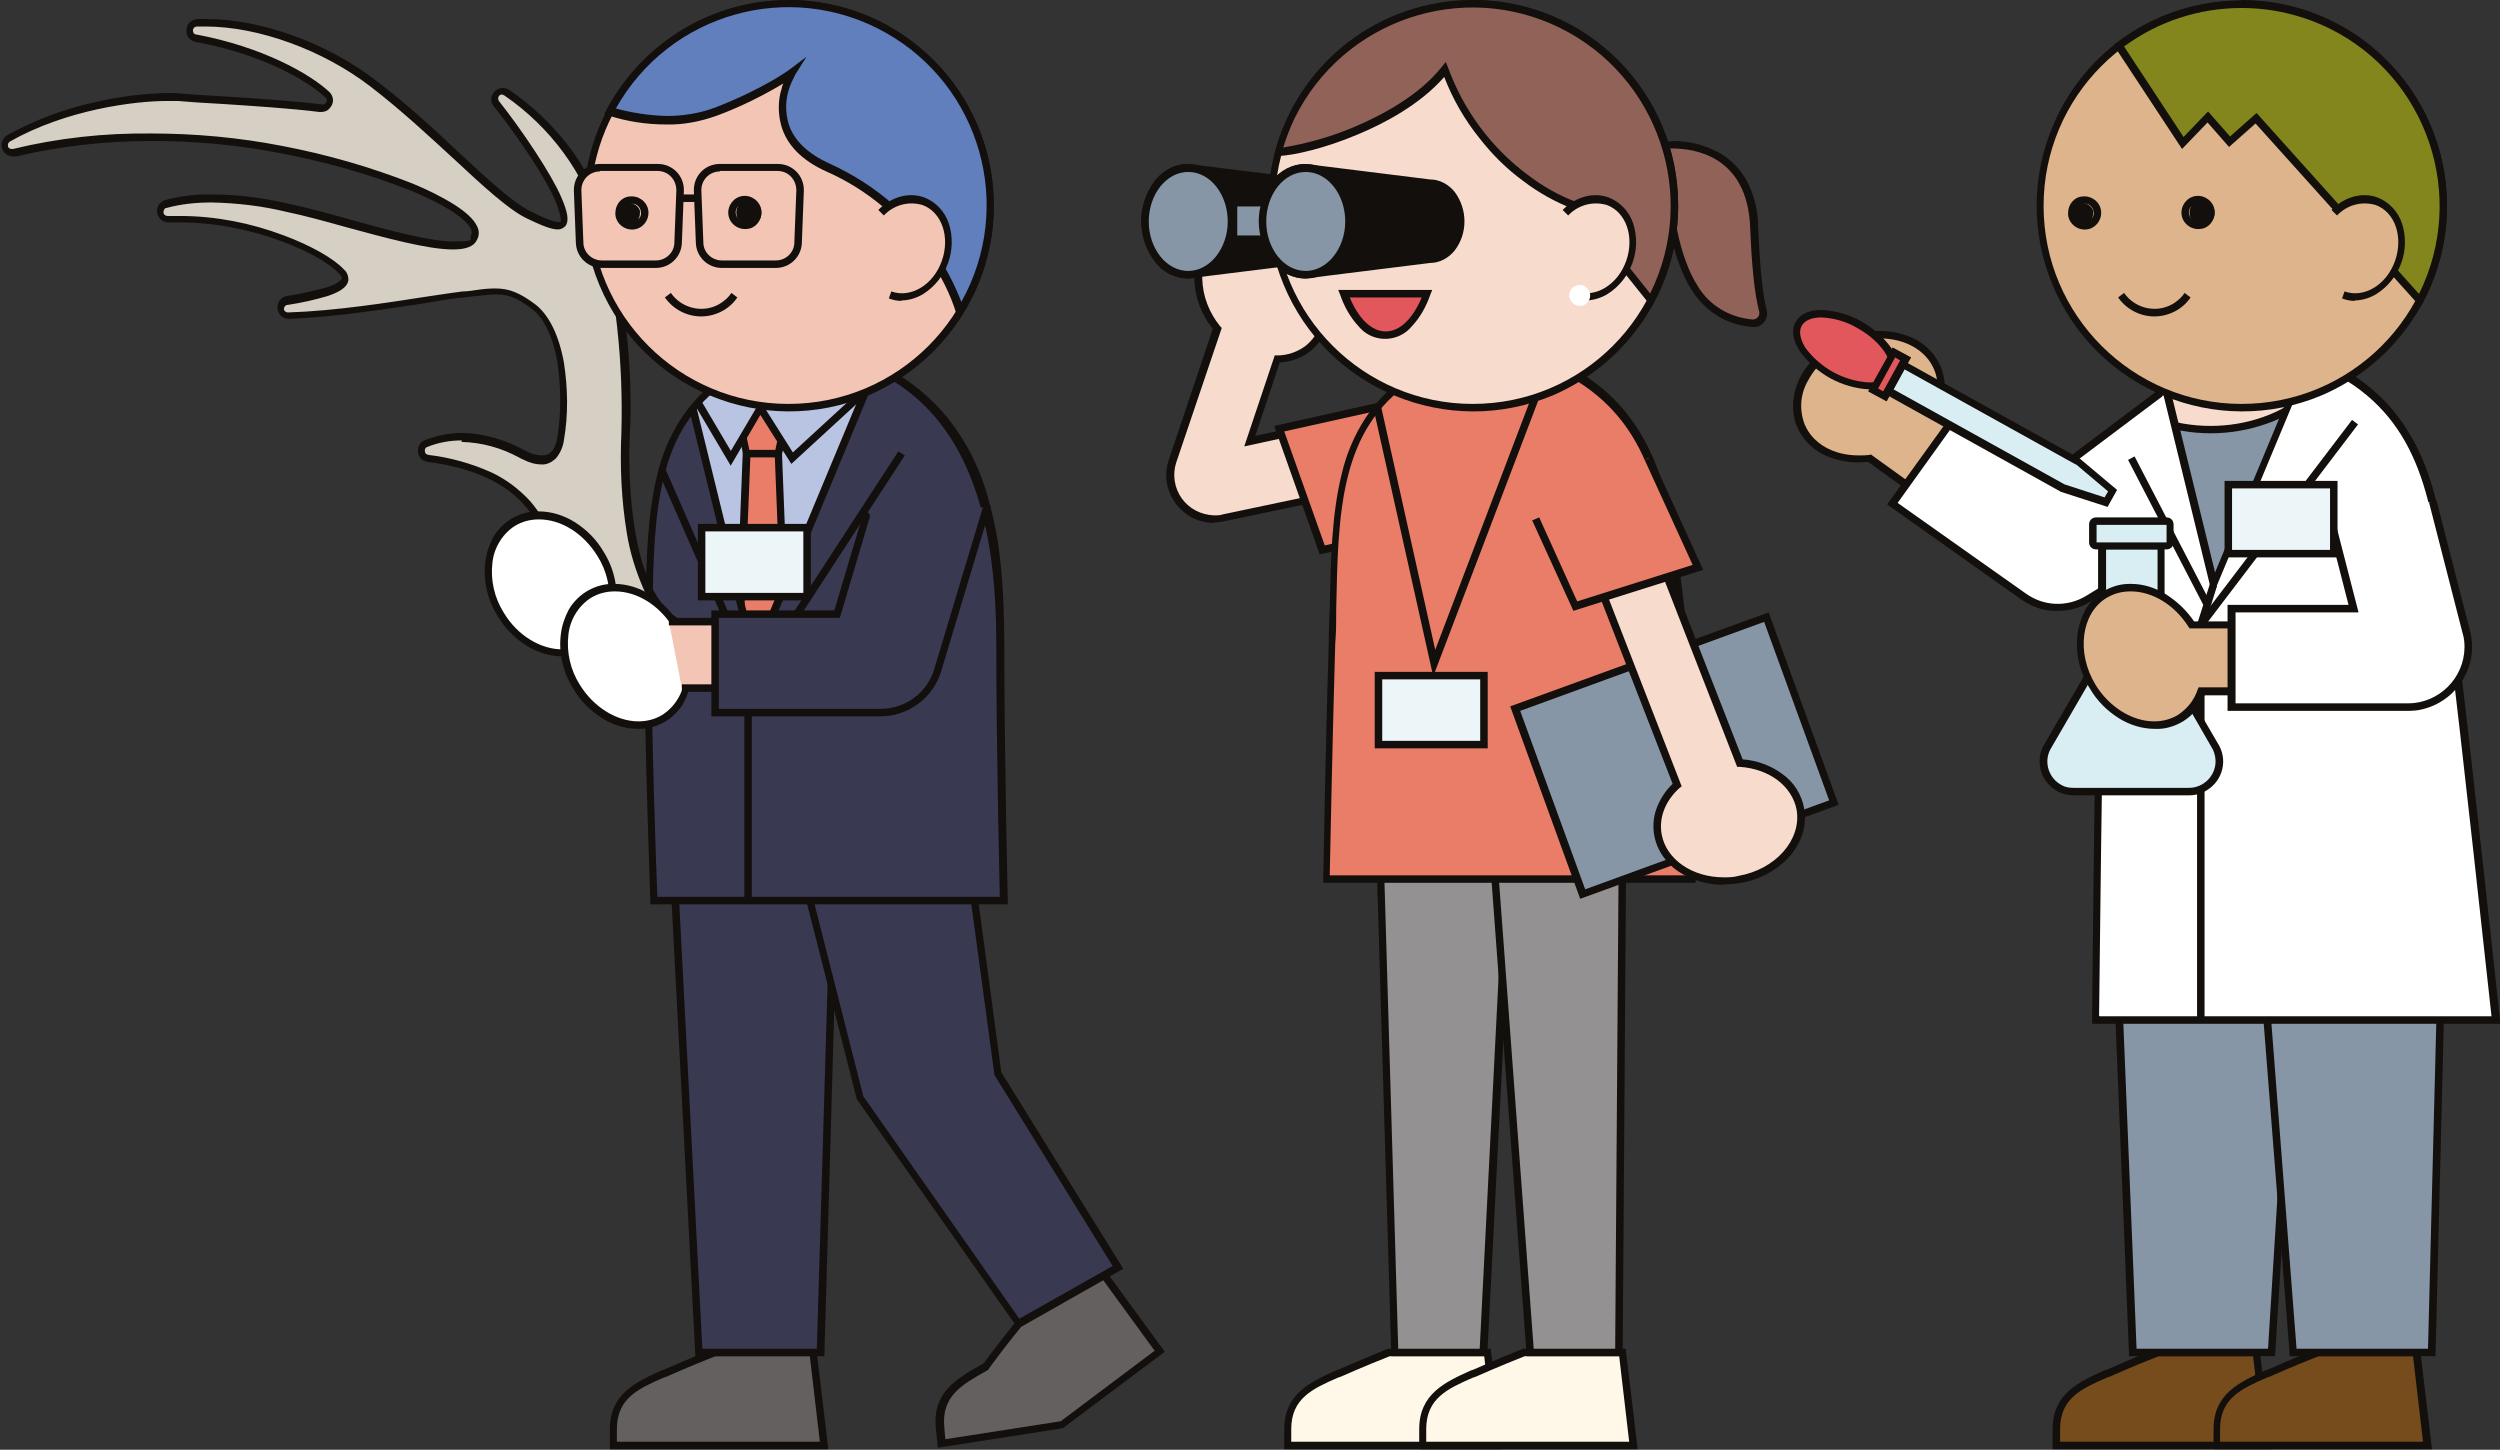<?xml version="1.0" encoding="UTF-8"?>
<svg id="_レイヤー_1" data-name="レイヤー_1" xmlns="http://www.w3.org/2000/svg" version="1.1" xmlns:xlink="http://www.w3.org/1999/xlink" viewBox="0 0 500.1 290">
  <rect x="0" y="0" width="500.1" height="290" fill="#333333" stroke="none"/>
  <!-- Generator: Adobe Illustrator 29.5.0, SVG Export Plug-In . SVG Version: 2.1.0 Build 137)  -->
  <defs>
    <style>
      .st0 {
        fill: #d8eef3;
      }

      .st1 {
        clip-path: url(#clippath-6);
      }

      .st2 {
        clip-path: url(#clippath-7);
      }

      .st3 {
        clip-path: url(#clippath-4);
      }

      .st4 {
        fill: #63605f;
      }

      .st5 {
        fill: #916258;
      }

      .st6 {
        fill: #774c1c;
      }

      .st7 {
        fill: #d6cfc3;
      }

      .st8 {
        fill: #130f0d;
      }

      .st9 {
        fill: #fff;
      }

      .st10 {
        fill: #939191;
      }

      .st11 {
        fill: none;
      }

      .st12 {
        fill: #b9c4e2;
      }

      .st13 {
        fill: #e2575c;
      }

      .st14 {
        clip-path: url(#clippath-1);
      }

      .st15 {
        clip-path: url(#clippath-5);
      }

      .st16 {
        fill: #393952;
      }

      .st17 {
        clip-path: url(#clippath-8);
      }

      .st18 {
        fill: #f7dbcd;
      }

      .st19 {
        clip-path: url(#clippath-3);
      }

      .st20 {
        fill: #82861d;
      }

      .st21 {
        fill: #ddb48b;
      }

      .st22 {
        fill: #f3c5b5;
      }

      .st23 {
        fill: #8696a6;
      }

      .st24 {
        clip-path: url(#clippath-2);
      }

      .st25 {
        fill: #617ebd;
      }

      .st26 {
        fill: #ecf6f9;
      }

      .st27 {
        clip-path: url(#clippath);
      }

      .st28 {
        fill: #fff8e9;
      }

      .st29 {
        fill: #e97d67;
      }
    </style>
    <clipPath id="clippath">
      <rect class="st11" width="500.1" height="290"/>
    </clipPath>
    <clipPath id="clippath-1">
      <path class="st11" d="M282.3,75.5c-16.8,11-15.1,31.2-15.8,53.3-.6,18.7-1.1,47.1-1.1,47.1h72.8s1.1-28.4-1.3-47.1c-2.8-22-3.1-42.2-21-53.3h-33.6Z"/>
    </clipPath>
    <clipPath id="clippath-2">
      <rect class="st11" width="500.1" height="290"/>
    </clipPath>
    <clipPath id="clippath-3">
      <path class="st11" d="M145.5,75.5c-16.8,11-15.1,31.2-15.8,53.3,0,20.2,1.2,51.4,1.2,51.4h69.9s-.7-29-.7-51.4-3.1-42.2-21-53.3h-33.6Z"/>
    </clipPath>
    <clipPath id="clippath-4">
      <path class="st11" d="M145.5,75.5c-2.6,1.7-5,3.8-6.9,6.2l12.3,50.2,23.5-56.4h-28.8Z"/>
    </clipPath>
    <clipPath id="clippath-5">
      <path class="st11" d="M145.5,75.5c-16.8,11-15.1,31.2-15.8,53.3,0,20.2,1.2,51.4,1.2,51.4h69.9s-.7-29-.7-51.4-3.1-42.2-21-53.3h-33.6Z"/>
    </clipPath>
    <clipPath id="clippath-6">
      <rect class="st11" width="500.1" height="290"/>
    </clipPath>
    <clipPath id="clippath-7">
      <polygon class="st11" points="432.6 74.9 442.9 116.9 460.9 73.5 432.6 74.9"/>
    </clipPath>
    <clipPath id="clippath-8">
      <rect class="st11" width="500.1" height="290"/>
    </clipPath>
  </defs>
  <g class="st27">
    <g>
      <path class="st28" d="M277.8,270.5s-4.9,1.9-9.9,4.2c-5.2,2.3-10.3,4.3-10.3,11.2v3.2h42.2l-2.2-18.6h-19.7Z"/>
      <path class="st8" d="M277.7,269.8h20.5l2.4,20.1h-43.7v-4c0-7.1,5.2-9.4,10.2-11.7l.6-.2c5-2.2,9.9-4.2,10-4.2h.1ZM296.9,271.3h-18.9c-.8.3-5.3,2.1-9.8,4.1l-.6.2c-5,2.2-9.3,4.1-9.3,10.3v2.5h40.6l-2-17.1Z"/>
      <path class="st10" d="M276.1,170.7l3,99.9h17.8l5.1-99.9h-25.8Z"/>
      <path class="st8" d="M275.3,169.9h27.4l-5.2,101.4h-19.2v-.7s-3-100.6-3-100.6ZM301.1,171.4h-24.3l2.9,98.4h16.3l5-98.4Z"/>
      <path class="st28" d="M304.8,270.5s-4.9,1.9-9.9,4.2c-5.2,2.3-10.3,4.3-10.3,11.2v3.2h42.2l-2.2-18.6h-19.7Z"/>
      <path class="st8" d="M304.7,269.8h20.5l2.4,20.1h-43.7v-4c0-7.1,5.2-9.4,10.2-11.7l.6-.2c5-2.2,9.9-4.2,10-4.2h.1ZM323.9,271.3h-18.9c-.8.3-5.3,2.1-9.8,4.1l-.6.2c-5,2.2-9.3,4.1-9.3,10.3v2.5h40.6l-2-17.1Z"/>
      <path class="st10" d="M298.7,170.7l7.4,99.9h17.8l.7-99.9h-25.8Z"/>
      <path class="st8" d="M297.9,169.9h27.4v.8s-.7,100.6-.7,100.6h-19.2l-7.5-101.4ZM323.8,171.4h-24.3l7.3,98.4h16.3l.7-98.4Z"/>
      <path class="st18" d="M265.6,84.9l-15.6,3.4,5.5-16.4c2.3,0,4.6-.8,6.4-2.3,4.9-4.1,4.8-12.5-.3-18.6s-13.3-7.7-18.2-3.6c-4.9,4.1-4.8,12.3.2,18.4l-8.9,26.5c-1.5,4.6.9,9.5,5.5,11.1,1.5.5,3.1.6,4.6.3l23.6-5-2.7-13.8Z"/>
      <path class="st8" d="M242.8,104.6h0c-3.1,0-5.9-1.5-7.7-4-1.8-2.5-2.3-5.7-1.3-8.6l8.8-26.2c-2.3-2.9-3.6-6.4-3.7-10.1-.2-3.4,1.3-6.8,3.9-9,2-1.6,4.5-2.5,7.1-2.5,4.8.2,9.2,2.4,12.2,6.2,2.5,2.9,4,6.6,4.1,10.5,0,1.7-.3,3.5-.9,5.1-.6,1.6-1.7,3-3,4.1-1.8,1.5-4,2.3-6.3,2.4l-4.9,14.7,15-3.3,3,15.3-24.3,5.1c-.7.1-1.3.2-2,.2ZM249.9,45.8c-2.2,0-4.4.7-6.1,2.1-2.2,2-3.5,4.9-3.3,7.9.1,3.5,1.4,6.8,3.6,9.5l.3.3-9.1,26.9c-.8,2.4-.4,5.1,1.1,7.2,1.5,2.1,3.9,3.3,6.5,3.4h0c.6,0,1.1,0,1.7-.2l22.8-4.8-2.4-12.3-16.1,3.5,6.1-18.2h.5c2.2,0,4.3-.8,5.9-2.1,2.3-2,3.5-4.9,3.3-8-.1-3.5-1.5-6.9-3.8-9.6-2.7-3.4-6.7-5.5-11.1-5.6h0Z"/>
      <path class="st29" d="M279.2,80.5l-23.4,5.2,8.6,24.2,18.6-4.2"/>
      <path class="st8" d="M264,110.9l-9.1-25.7,24.2-5.4.3,1.5-22.5,5,8.1,22.8,18-4,.3,1.5-19.3,4.3Z"/>
      <path class="st29" d="M265.4,175.8s.5-28.4,1.1-47.1c.7-22-1-42.2,15.8-53.3h33.6c17.9,11,18.2,31.2,21,53.3,2.4,18.7,1.3,47.1,1.3,47.1h-72.8Z"/>
    </g>
  </g>
  <g class="st14">
    <path class="st8" d="M310.5,72.8l-23.8,62.5-13.6-61,37.3-1.5ZM287.1,130l21.2-55.7-33.3,1.3,12.1,54.4Z"/>
  </g>
  <g class="st24">
    <g>
      <path class="st8" d="M339,176.6h-74.3v-.8c0-.3.5-28.6,1.1-47.1,0-2.4.1-4.9.2-7.2.2-9.6.4-18.7,2.4-26.7.9-3.9,2.5-7.7,4.7-11.1,2.3-3.5,5.3-6.6,8.9-8.9h.2c0-.1,34-.1,34-.1h.2c3.8,2.4,7.1,5.4,9.7,8.9,2.5,3.4,4.4,7.1,5.8,11.1,2.8,8,3.9,17.1,5,26.7.3,2.3.6,4.8.9,7.2,1.1,10.2,1.6,20.4,1.6,30.6,0,9.3-.2,16.5-.2,16.6v.7ZM266.2,175.1h71.3c0-2,.2-8.2.2-15.8,0-10.2-.5-20.3-1.6-30.4-.3-2.4-.6-4.9-.9-7.2-2.2-19.2-4.2-35.7-19.6-45.4h-33.2c-14.4,9.6-14.7,26.2-15.1,45.3,0,2.4,0,4.8-.2,7.2-.5,16.8-1,41.6-1.1,46.3h0Z"/>
      <path class="st5" d="M333.1,29s17.1-2,17.8,16.4c.4,9.3,1.1,14.2,1.7,16.8.3,1.1-.4,2.2-1.4,2.4-.2,0-.5,0-.7,0-8.2-1-16.5-5.8-17.4-35.6"/>
      <path class="st8" d="M334.6,28.2c3.5,0,6.9.9,9.9,2.7,2,1.3,3.7,3.1,4.9,5.2,1.5,2.9,2.3,6,2.3,9.3.4,9.6,1.1,14.3,1.7,16.6.4,1.5-.5,3-2,3.4-.2,0-.4,0-.7,0-.1,0-.2,0-.3,0-2.2-.2-4.3-.8-6.3-1.9-2.3-1.3-4.3-3.2-5.7-5.5-3.7-5.8-5.7-15.3-6.1-29v-.7s.7,0,.7,0c.5,0,1,0,1.6,0ZM350.7,63.9c.4,0,.7-.2,1-.5.2-.3.3-.7.2-1.1-.9-3.4-1.5-9.1-1.8-16.9-.6-14.2-11.1-15.7-15.6-15.7s-.5,0-.7,0c.4,13,2.3,22,5.8,27.5,2.3,3.9,6.4,6.3,10.9,6.7,0,0,.1,0,.2,0h0Z"/>
      <path class="st18" d="M335,41.2c0,22.3-18.1,40.4-40.4,40.4s-40.4-18.1-40.4-40.4S272.3.8,294.6.8h0c22.3,0,40.4,18.1,40.4,40.4"/>
      <path class="st8" d="M294.6,0c22.7,0,41.1,18.4,41.1,41.2,0,16.5-9.9,31.4-25.1,37.9-21,8.8-45.1-1.2-53.8-22.1-8.7-20.8,1-44.8,21.8-53.7,5.1-2.1,10.5-3.2,16-3.2ZM294.6,80.8c21.9,0,39.6-17.7,39.6-39.6S316.5,1.6,294.6,1.6c-21.9,0-39.6,17.7-39.6,39.6h0c0,21.9,17.8,39.6,39.6,39.6Z"/>
      <path class="st13" d="M285.4,58.7c-1.8,5-4.8,8.3-8.2,8.3s-6.4-3.3-8.2-8.3h16.5Z"/>
      <path class="st8" d="M267.9,58h18.6l-.4,1c-.8,2.3-2,4.5-3.7,6.3-2.4,2.9-6.7,3.3-9.6,1-.3-.3-.7-.6-1-1-1.7-1.8-2.9-4-3.7-6.3l-.4-1ZM284.3,59.5h-14.3c1.8,4.3,4.4,6.8,7.2,6.8s5.4-2.5,7.2-6.8h0Z"/>
      <rect class="st23" x="308.2" y="131.4" width="53.5" height="39.4" transform="translate(-31.5 123.7) rotate(-20)"/>
      <path class="st8" d="M302.1,141.3l51.7-18.8,14,38.5-51.7,18.8-14-38.5ZM352.9,124.4l-48.8,17.8,13,35.7,48.8-17.8-13-35.7Z"/>
      <path class="st18" d="M360.2,161.9c-.9-5.2-6-8.8-12-9.2l-18.9-48.6-13.3,2.7,19.5,50.2c-2.9,2.7-4.5,6.3-3.8,10,1.1,6.3,8.4,10.3,16.3,8.9s13.3-7.7,12.2-14"/>
      <path class="st8" d="M344.8,177h0c-3.2,0-6.4-.9-9.1-2.7-1.2-.8-2.3-1.9-3.1-3.1-2-2.9-2.4-6.6-1.1-9.8.7-1.7,1.7-3.3,3.1-4.6l-19.7-50.6,14.7-3,19,48.7c2.8.2,5.6,1.2,7.9,2.9,2.3,1.6,3.9,4.1,4.4,6.9.3,1.7.2,3.4-.3,5-.5,1.6-1.4,3.2-2.5,4.5-2.6,2.9-6.1,4.8-9.9,5.4-1.1.2-2.2.3-3.3.3ZM317,107.4l19.4,49.9-.4.3c-2.9,2.6-4.2,6-3.6,9.3.9,5,6.1,8.6,12.4,8.6h0c1,0,2,0,3-.3,7.4-1.3,12.6-7.2,11.6-13.2-.9-4.7-5.4-8.2-11.4-8.6h-.5s-18.9-48.5-18.9-48.5l-11.8,2.4Z"/>
      <path class="st8" d="M265,42.5c-.2-1.2-1.3-2-2.5-1.8-1.2.2-2,1.3-1.8,2.5.2,1.1,1.1,1.8,2.1,1.8,1.3-.1,2.2-1.2,2.1-2.5"/>
      <path class="st8" d="M262.8,39.3c1.8-.2,3.5,1.1,3.7,2.9s-1.1,3.5-2.9,3.7c-1.8.2-3.5-1.1-3.7-2.9,0-.1,0-.3,0-.4,0-1.7,1.2-3.2,2.9-3.3ZM262.8,44.3c1,.2,2-.4,2.2-1.3s-.4-2-1.3-2.2c-1-.2-2,.4-2.2,1.3,0,.1,0,.3,0,.4,0,.9.5,1.7,1.4,1.8Z"/>
      <path class="st8" d="M286.3,45.1c1.4.2,2.7-.7,2.9-2.1.2-1.4-.7-2.7-2.1-2.9-1.4-.2-2.7.7-2.9,2.1,0,.1,0,.3,0,.4,0,1.3.9,2.4,2.1,2.5"/>
      <path class="st8" d="M286.3,45.8c-1.8.2-3.5-1.1-3.7-2.9s1.1-3.5,2.9-3.7c1.8-.2,3.5,1.1,3.7,2.9,0,.1,0,.3,0,.4,0,1.7-1.2,3.2-2.9,3.3ZM286.3,40.8c-1-.2-2,.4-2.2,1.3s.4,2,1.3,2.2c1,.2,2-.4,2.2-1.3,0-.1,0-.3,0-.4,0-.9-.5-1.7-1.4-1.8Z"/>
      <path class="st29" d="M329.8,91.6l9.9,21.8-24.5,7.7-7.9-17.4"/>
      <path class="st8" d="M314.7,122.1l-8.2-18,1.4-.6,7.6,16.8,23.1-7.3-9.6-21,1.4-.6,10.3,22.6-26,8.2Z"/>
      <path class="st5" d="M294.6.8c-18.2,0-34.1,12.1-38.9,29.6,5.6-.3,24.7-5.6,33.4-16.5,8,21.5,26.1,27.3,26.1,27.3l15.1,18.9c10.4-19.7,2.9-44.1-16.8-54.6-5.8-3.1-12.3-4.7-18.9-4.7"/>
      <path class="st8" d="M294.6,0c22.7,0,41.1,18.4,41.1,41.1,0,6.7-1.6,13.3-4.8,19.3l-.5,1-15.7-19.6c-3.6-1.4-7-3.3-10-5.6-3.3-2.4-6.2-5.3-8.7-8.5-3-3.7-5.4-7.9-7.1-12.3-4.8,5.5-12,9.3-17.3,11.5-6.6,2.8-12.9,4.2-15.8,4.3h-1s.3-1,.3-1C259.9,12.4,276.1,0,294.6,0ZM330.1,58.7c9.7-19.6,1.6-43.4-18-53.1-19.6-9.7-43.4-1.6-53.1,18-.9,1.9-1.7,3.9-2.3,5.9,4.9-.8,9.7-2.2,14.2-4.1,5.4-2.3,12.9-6.2,17.5-12l.8-1,.5,1.2c3.1,8.5,8.6,15.9,15.8,21.3,3,2.3,6.3,4.2,9.8,5.5h.2c0,0,14.5,18.2,14.5,18.2Z"/>
      <path class="st18" d="M313.2,42.7c2.4-2.4,5.6-3.4,8.5-2.3,4.3,1.5,6.2,7,4.3,12.1s-6.8,8.1-11.1,6.5"/>
      <path class="st8" d="M317.3,60.2c-.9,0-1.8-.2-2.6-.5l.5-1.4c3.9,1.4,8.4-1.3,10.1-6.1s0-9.8-3.9-11.2c-2.8-.8-5.7,0-7.7,2.1l-1.1-1.1c2.6-2.7,6.2-3.6,9.2-2.5,2.3.9,4.1,2.8,4.9,5.2,1.7,5.3-.4,11.1-5.1,14.1-1.3.8-2.9,1.3-4.4,1.3Z"/>
      <rect class="st26" x="275.8" y="135.1" width="21.1" height="13.8"/>
      <path class="st8" d="M275,134.4h22.6v15.3h-22.6v-15.3ZM296.1,135.9h-19.6v12.3h19.6v-12.3Z"/>
      <path class="st9" d="M318.1,59.1c0,1.2-1,2.1-2.1,2.1s-2.1-1-2.1-2.1c0-1.2,1-2.1,2.1-2.1,1.2,0,2.1,1,2.1,2.1h0"/>
      <path class="st8" d="M237.7,33.5c-4.8,0-8.6,4.8-8.6,10.7s3.9,10.7,8.6,10.7l24.9-3.1c3.4,0,6.1-3.4,6.1-7.6s-2.7-7.6-6.1-7.6l-24.9-3.1Z"/>
      <path class="st8" d="M237.7,32.8h0l24.9,3.1c1.9,0,3.7,1,4.9,2.5,2.6,3.5,2.6,8.3,0,11.7-1.2,1.5-3,2.5-4.9,2.5l-24.9,3.1h0c-2.6,0-5.1-1.3-6.7-3.4-3.6-4.8-3.6-11.3,0-16.1,1.6-2.1,4-3.4,6.7-3.4ZM262.6,51.1c3,0,5.4-3.1,5.4-6.9s-2.4-6.9-5.4-6.9h0l-24.9-3.1c-4.3,0-7.8,4.5-7.8,9.9s3.5,9.9,7.8,9.9l24.9-3.1h0Z"/>
      <path class="st23" d="M246.3,44.2c0,5.9-3.9,10.7-8.6,10.7s-8.6-4.8-8.6-10.7,3.9-10.7,8.6-10.7,8.6,4.8,8.6,10.7"/>
      <path class="st8" d="M237.7,32.8c2.6,0,5.1,1.3,6.7,3.4,3.6,4.8,3.6,11.3,0,16.1-2.7,3.7-7.8,4.5-11.5,1.9-.7-.5-1.3-1.1-1.9-1.9-3.6-4.8-3.6-11.3,0-16.1,1.6-2.1,4-3.4,6.7-3.4ZM237.7,54.2c4.3,0,7.9-4.5,7.9-9.9s-3.5-9.9-7.9-9.9-7.9,4.5-7.9,9.9,3.5,9.9,7.9,9.9h0Z"/>
      <path class="st8" d="M261.2,33.5c-4.8,0-8.6,4.8-8.6,10.7s3.9,10.7,8.6,10.7l24.9-3.1c3.4,0,6.1-3.4,6.1-7.6s-2.7-7.6-6.1-7.6l-24.9-3.1Z"/>
      <path class="st8" d="M261.2,32.8h0s24.9,3.1,24.9,3.1c1.9,0,3.7,1,4.9,2.5,2.6,3.5,2.6,8.3,0,11.7-1.2,1.5-3,2.5-4.9,2.5l-24.9,3.1h0c-2.6,0-5.1-1.3-6.7-3.4-3.6-4.8-3.6-11.3,0-16.1,1.6-2.1,4-3.4,6.7-3.4ZM286.1,51.1c3,0,5.4-3.1,5.4-6.9s-2.4-6.9-5.4-6.9h0l-24.9-3.1c-4.3,0-7.8,4.5-7.8,9.9s3.5,9.9,7.8,9.9l24.9-3.1h0Z"/>
      <rect class="st23" x="247.5" y="41.3" width="5.8" height="5.8"/>
      <path class="st23" d="M269.8,44.2c0,5.9-3.9,10.7-8.6,10.7s-8.6-4.8-8.6-10.7,3.9-10.7,8.6-10.7,8.6,4.8,8.6,10.7"/>
      <path class="st8" d="M261.2,32.8c2.6,0,5.1,1.3,6.7,3.4,3.6,4.8,3.6,11.3,0,16.1-2.7,3.7-7.8,4.5-11.5,1.9-.7-.5-1.3-1.1-1.9-1.9-3.6-4.8-3.6-11.3,0-16.1,1.6-2.1,4-3.4,6.7-3.4ZM261.2,54.2c4.3,0,7.9-4.5,7.9-9.9s-3.5-9.9-7.9-9.9-7.9,4.5-7.9,9.9,3.5,9.9,7.9,9.9h0Z"/>
      <path class="st4" d="M142.9,270.5s-4.9,1.9-9.9,4.2c-5.2,2.3-10.3,4.3-10.3,11.2v3.2h42.2l-2.2-18.6h-19.7Z"/>
      <path class="st8" d="M142.8,269.8h20.5l2.4,20.1h-43.7v-4c0-7.1,5.2-9.4,10.2-11.7l.6-.2c5-2.2,9.9-4.2,10-4.2h.1ZM162,271.3h-18.9c-.8.3-5.3,2.1-9.8,4.1l-.6.2c-5,2.2-9.3,4.1-9.3,10.3v2.5h40.6l-2-17.1Z"/>
      <path class="st16" d="M134.6,170.7l5.2,99.9h24.3l2.9-99.9h-32.4Z"/>
      <path class="st8" d="M133.8,169.9h34l-2.9,101.4h-25.8l-5.3-101.4ZM166.2,171.4h-30.8l5.1,98.4h22.9l2.9-98.4Z"/>
      <path class="st16" d="M158.9,168l13.2,51.7,31.7,45.1,19.9-11.2-24-38.8-7-52.3-33.6,5.5Z"/>
      <path class="st8" d="M193.2,161.6l7.1,52.9,24.4,39.3-21.1,11.9-32.2-45.8h0c0-.1-13.4-52.6-13.4-52.6l35.2-5.8ZM222.6,253.3l-23.7-38.3v-.2s-7-51.6-7-51.6l-32.1,5.3,12.9,50.8,31.2,44.5,18.6-10.5Z"/>
      <path class="st4" d="M232,270.3l-11.1-15.2-17.2,9.7s-3.3,4.1-6.6,8.5c-4.9,2.8-9.9,5.3-9.2,12.2l.3,3.2,24.1-3.7,19.6-14.7Z"/>
      <path class="st8" d="M221.1,254.1l11.9,16.3-20.4,15.3-25,3.9-.4-4c-.7-7.1,4.3-9.9,9.1-12.6l.4-.2c3.2-4.3,6.5-8.4,6.5-8.4h0c0-.1,17.9-10.2,17.9-10.2ZM230.9,270.1l-10.2-14-16.4,9.3c-.6.7-3.6,4.4-6.5,8.4h0c0,.1-.1.2-.1.2l-.5.3c-4.8,2.7-8.9,5-8.3,11.2l.2,2.4,23.1-3.6,18.9-14.2Z"/>
      <path class="st16" d="M130.9,180.1s-1.2-31.2-1.2-51.4c.7-22-1-42.2,15.8-53.3h33.6c17.9,11,21,30,21,53.3s.7,51.4.7,51.4h-69.9Z"/>
    </g>
  </g>
  <g class="st19">
    <path class="st12" d="M137,75.4l13.8,56.5,24.3-58.4-38.1,1.9Z"/>
  </g>
  <g class="st3">
    <g>
      <path class="st29" d="M155.7,90.7h-6.3l-1.9-8.6h10l-1.8,8.6Z"/>
      <path class="st8" d="M156.3,91.5h-7.5l-2.2-10.1h11.9l-2.2,10.1ZM150,90h5.1l1.5-7.1h-8.2l1.5,7.1Z"/>
      <path class="st29" d="M155.7,90.7h-6.3l-1.9,47h10l-1.8-47Z"/>
      <path class="st8" d="M148.6,90h7.8l1.9,48.5h-11.6l1.9-48.5ZM155,91.5h-4.9l-1.8,45.5h8.5l-1.8-45.5Z"/>
      <path class="st12" d="M135.5,73.5l10.7,18.2,5.9-10.1,6.4,10.1,15.5-14.2"/>
      <path class="st8" d="M146.2,93.2l-11.4-19.3,1.3-.8,10.1,17.1,5.9-10,6.5,10.3,14.8-13.6,1,1.1-16.1,14.8-6.2-9.8-5.9,10.1Z"/>
    </g>
  </g>
  <g class="st15">
    <path class="st8" d="M176.3,72.7l-25.6,61.6-14.6-59.6,40.2-2ZM151,129.5l23-55.2-36,1.8,13.1,53.4Z"/>
  </g>
  <g class="st1">
    <g>
      <path class="st8" d="M201.5,180.9h-71.4v-.7c0-.3-1.2-31.5-1.2-51.4h0c0-2.4.1-4.9.2-7.2.2-9.6.4-18.7,2.4-26.7.9-3.9,2.5-7.7,4.7-11.1,2.3-3.5,5.3-6.6,8.9-8.9h.2c0-.1,34-.1,34-.1h.2c4.3,2.7,8,6,11,10,2.8,3.8,5,8,6.5,12.6,1.5,4.8,2.6,9.8,3.1,14.8.6,5.5.8,11.1.8,16.6,0,22.1.7,51.1.7,51.4v.8ZM131.6,179.4h68.4c-.1-4.8-.7-30.5-.7-50.6s-3.5-41.9-20.5-52.5h-33.2c-14.4,9.6-14.7,26.2-15.1,45.3,0,2.3,0,4.8-.2,7.2,0,18.2,1,45.8,1.2,50.6h0Z"/>
      <path class="st9" d="M155.7,138c0,1-.8,1.8-1.8,1.8-1,0-1.8-.8-1.8-1.8,0-1,.8-1.8,1.8-1.8h0c1,0,1.8.8,1.8,1.8h0"/>
      <path class="st8" d="M153.9,135.5c1.4,0,2.5,1.1,2.5,2.5s-1.1,2.5-2.5,2.5-2.5-1.1-2.5-2.5c0-1.4,1.1-2.5,2.5-2.5ZM153.9,139c.6,0,1-.4,1-1s-.4-1-1-1-1,.4-1,1,.4,1,1,1Z"/>
      <path class="st8" d="M150.4,180.1h-1.5v-43.7l2.6-8.2,1.4.5-2.5,8v43.5Z"/>
      <path class="st8" d="M150.2,138.4l-1.3-.8,30.8-47.3,1.3.8-30.8,47.3Z"/>
      <path class="st8" d="M150.2,136.5l-18.5-42.1,1.4-.6,18.5,42.1-1.4.6Z"/>
      <rect class="st26" x="140.4" y="105.5" width="21.1" height="13.8"/>
      <path class="st8" d="M139.6,104.8h22.6v15.3h-22.6v-15.3ZM160.7,106.3h-19.6v12.3h19.6v-12.3Z"/>
      <path class="st7" d="M129.4,140.4c-.4.8-1.3,1.1-2.1.8,0,0-.1,0-.2-.1-10.3-6.9-13.6-15.9-15.4-25.9-1.8-9.8-5.9-20.8-26.1-23.4-.8-.1-1.4-.9-1.3-1.7,0-.6.5-1,1-1.2,9.2-3.6,17.2,1.1,19.7,2.2,2.9,1.3,6.2,1.9,7.2-3.3,1.5-9.9.1-22.3-5.4-26.5s-7.3-3.1-14.1-2.5c-5.1.4-21.1,3.7-35,4.2-.9,0-1.6-.6-1.6-1.5,0-.8.5-1.4,1.3-1.6,6.2-1,11.3-2.2,11.6-4.3.4-3-17-12.8-35.3-11.9-.9,0-1.6-.6-1.6-1.5,0-.7.4-1.4,1.1-1.6,7.6-2,15.9-1,24.5.8,12.4,2.7,34.7,10.8,37.2,6s-15.1-13.1-38.4-17.7c-19-3.7-38.7-3.1-53.5.6-.8.2-1.7-.3-1.9-1.1-.2-.7.1-1.4.7-1.7,12.7-7.2,28.4-8.7,34.1-8.1,6.1.5,19.7,1.1,28.4,2.2.8.1,1.6-.5,1.7-1.3,0-.5-.1-1-.5-1.3-4.1-3.9-13.5-9-26.2-11.3-.8-.2-1.4-1-1.2-1.8.1-.7.7-1.2,1.5-1.3,11.1-.6,25.1,4.3,35.2,12.1,13,10,24.4,23,30.9,26.2s8.9,3.6,6.1-3.1c-1.8-4.4-7.5-13-12.4-19.1-.5-.7-.4-1.6.2-2.2.5-.4,1.3-.4,1.8,0,8,5.4,16,14.5,19.1,26.1,3.5,13.7,5.1,27.9,4.6,42.1-.4,8.8,0,31.7,10.2,37.7.7.4,1,1.3.7,2l-6.5,14.1Z"/>
      <path class="st8" d="M128,142.1c-.5,0-.9-.1-1.3-.4-4.7-3-8.5-7.2-11.1-12.1-2.3-4.5-3.8-9.4-4.6-14.4-1.9-10.4-6.4-20.3-25.4-22.8-1-.1-1.9-.9-2-2-.1-1.1.5-2.1,1.5-2.4,2.4-.9,4.9-1.4,7.4-1.4,4.2.1,8.4,1.3,12.1,3.3.3.1.6.3.8.4.9.5,2,.8,3.1.8,1,0,2.4-.4,3-3.6.8-5,.7-10.1,0-15.1-.9-5.1-2.7-8.8-5.1-10.6-3.3-2.5-5-2.9-7.1-2.9-1.2,0-2.4.1-3.6.3-.9,0-1.8.2-2.9.3-1.5.1-4.2.5-7.5,1.1-7.2,1.1-18,2.8-27.5,3.2h0c-1.2,0-2.2-.9-2.3-2.1-.1-1.2.7-2.3,1.9-2.5,2.7-.4,5.3-1,7.9-1.7,2.6-.8,3-1.6,3.1-1.9,0,0,0-.3-.6-.9-3.2-3.6-16.9-10.2-31.6-10.2s-1.6,0-2.4,0h-.1c-1.3,0-2.3-1.1-2.3-2.3,0-1,.7-1.9,1.7-2.2,3.1-.8,6.2-1.2,9.4-1.1,5.2,0,10.3.7,15.4,1.9,3.4.7,7.5,1.8,11.7,3,8,2.2,16.3,4.5,21.1,4.5s3.1-.4,3.5-1.1c.2-.5.2-1,0-1.4-1.1-2.2-5.5-5-12.1-7.7-8.3-3.3-16.9-5.7-25.7-7.4-8.6-1.7-17.3-2.5-26-2.5-9.2,0-18.3,1-27.2,3.1-.2,0-.4,0-.6,0-1,0-2-.7-2.2-1.7-.3-1,.2-2.1,1.1-2.6,5.5-3,11.5-5.3,17.7-6.6,4.7-1.1,9.5-1.7,14.4-1.8.9,0,1.8,0,2.5.1,2.2.2,5.4.4,9,.6,6.2.4,13.9.9,19.4,1.6,0,0,0,0,.1,0,.4,0,.8-.4.8-.8,0-.2,0-.4-.3-.6-3.9-3.6-12.9-8.7-25.9-11.1-1.2-.2-2-1.2-1.9-2.4,0-1.2,1-2.1,2.2-2.2.6,0,1.2,0,1.8,0,10.9,0,24.2,4.8,33.9,12.3,6.1,4.6,11.8,9.9,16.8,14.6,5.7,5.3,10.6,9.8,14,11.5,2.2,1.1,4.5,2.2,5.7,2.2s.3,0,.4,0c.1-.2.3-.9-1-4.2-1.7-4.1-7.1-12.4-12.3-18.9-.6-.7-.7-1.6-.3-2.4.4-.8,1.2-1.3,2.1-1.3.5,0,.9.1,1.3.4,4.4,3,8.3,6.7,11.6,10.9,3.6,4.6,6.3,10,7.9,15.6,2,7.8,3.4,15.7,4.1,23.6.6,6.2.8,12.4.5,18.6-.2,3.1-1.2,30.6,9.8,37.1,1,.6,1.4,1.9,1,3l-6.5,14.1c-.4.8-1.2,1.3-2.1,1.3ZM92.4,88.1c-2.3,0-4.7.4-6.9,1.3-.4.1-.6.5-.5.9,0,.4.3.6.7.7,4.3.5,8.6,1.7,12.6,3.5,3,1.4,5.6,3.4,7.8,5.8,1.8,2.1,3.3,4.6,4.3,7.2.9,2.4,1.6,5,2,7.6,2,10.5,5.3,18.9,15.1,25.4.1,0,.3.1.5.1.3,0,.6-.2.7-.5l6.5-14.1c.2-.4,0-.8-.4-1-2.8-1.8-5-4.4-6.2-7.5-1.5-3.5-2.6-7.1-3.2-10.8-1.1-6.6-1.4-13.4-1.1-20.1.4-14.1-1.1-28.2-4.6-41.8-2.7-10-9.6-19.4-18.8-25.7-.1,0-.3-.2-.5-.2-.3,0-.6.2-.7.5-.1.3,0,.6.1.8,4.6,5.8,10.5,14.6,12.5,19.3,1.3,3,1.5,4.6.9,5.6-.4.5-1,.8-1.6.8-1.4,0-3.5-.9-6.4-2.3-3.6-1.8-8.6-6.4-14.4-11.8-5-4.6-10.7-9.9-16.7-14.5-9.5-7.3-22.4-12-33-12s-1.2,0-1.7,0c-.4,0-.8.3-.8.8,0,.4.2.8.7.8,13.2,2.5,22.6,7.8,26.6,11.5.9.9,1,2.3,0,3.3-.4.5-1,.7-1.7.7,0,0-.2,0-.3,0-5.5-.7-13.2-1.2-19.3-1.6-3.7-.2-6.8-.4-9-.6-.7,0-1.4,0-2.3,0-6.3,0-20,1.7-31.3,8.1-.3.2-.5.5-.4.9,0,.4.4.6.8.6,0,0,.2,0,.2,0,9-2.2,18.3-3.2,27.6-3.1,8.8,0,17.6.8,26.3,2.5,8.9,1.7,17.6,4.2,26,7.5,2.9,1.2,5.8,2.6,8.5,4.3,2.3,1.5,3.8,2.9,4.4,4.2.5.9.5,1.9,0,2.8-.6,1.3-2.2,1.9-4.8,1.9-5,0-13.4-2.3-21.5-4.5-4.3-1.2-8.3-2.3-11.7-3-4.9-1.2-10-1.8-15.1-1.9-3,0-6.1.3-9,1.1-.4,0-.6.5-.6.9,0,.4.4.7.8.7h0c.8,0,1.6,0,2.5,0,7.1,0,14.2,1.4,20.8,3.9,5.4,2,10.1,4.7,12,6.8.6.5.9,1.3.9,2.1-.2,1.7-2.4,2.6-4.1,3.2-2.7.8-5.4,1.4-8.1,1.8-.4,0-.7.4-.7.8,0,0,0,0,0,0,0,.4.4.7.8.7,0,0,0,0,0,0h0c9.5-.3,20.2-2,27.3-3.1,3.3-.5,6-.9,7.6-1.1,1.1,0,2-.2,2.9-.3,1.2-.2,2.5-.3,3.7-.3,2.7,0,4.8.8,8,3.2,2.7,2.1,4.7,6.1,5.7,11.6.8,5.2.9,10.4,0,15.6h0c-.2,1.4-.8,2.7-1.7,3.7-.8.7-1.8,1.2-2.8,1.1-1.3,0-2.5-.4-3.7-1-.2-.1-.5-.2-.8-.4-3.5-1.9-7.4-3-11.5-3.1h0Z"/>
      <path class="st9" d="M120.1,110.8c4.2,6.8,3.1,15.1-2.4,18.4s-13.3.6-17.5-6.3-3.1-15.1,2.4-18.4,13.3-.6,17.5,6.3"/>
      <path class="st8" d="M107.8,102.3c2.5,0,5,.8,7.1,2.1,2.4,1.5,4.4,3.5,5.8,5.9,2.1,3.3,3,7.2,2.5,11-.2,1.7-.8,3.4-1.6,4.9-1.9,3.2-5.4,5.2-9.1,5.1-2.5,0-5-.8-7.1-2.1-2.4-1.5-4.4-3.5-5.8-5.9-2.1-3.3-3-7.2-2.5-11,.2-1.7.8-3.4,1.6-4.9,1.9-3.2,5.4-5.2,9.1-5.1h0ZM112.5,129.9c1.7,0,3.3-.4,4.8-1.3,2.5-1.6,4.2-4.4,4.5-7.4.4-3.5-.4-7-2.3-10-2.8-4.5-7.2-7.3-11.7-7.3-1.7,0-3.3.4-4.8,1.3-2.5,1.6-4.2,4.4-4.5,7.4-.4,3.5.4,7,2.3,10,2.7,4.5,7.3,7.3,11.7,7.3Z"/>
      <path class="st9" d="M135.3,125.2c4.2,6.8,3.1,15.1-2.4,18.4s-13.3.6-17.5-6.3-3.1-15.1,2.4-18.4,13.3-.6,17.5,6.3"/>
      <path class="st8" d="M122.9,116.8c2.5,0,5,.8,7.1,2.1,2.4,1.5,4.4,3.5,5.8,5.9,2.1,3.3,3,7.2,2.5,11-.2,1.7-.8,3.4-1.6,4.9-1.9,3.2-5.4,5.2-9.1,5.1-2.5,0-5-.8-7.1-2.1-2.4-1.5-4.4-3.5-5.8-5.9-2.1-3.3-3-7.2-2.5-11,.2-1.7.8-3.4,1.6-4.9,1.9-3.2,5.4-5.2,9.1-5.1h0ZM127.7,144.3c1.7,0,3.3-.4,4.8-1.3,2.5-1.6,4.2-4.4,4.5-7.4.4-3.5-.4-7-2.3-10-2.8-4.5-7.2-7.3-11.7-7.3-1.7,0-3.3.4-4.8,1.3-2.5,1.6-4.2,4.4-4.5,7.4-.4,3.5.4,7,2.3,10,2.7,4.4,7.3,7.3,11.7,7.3h0Z"/>
      <path class="st22" d="M136.4,137.6h21.8l10.9-13.3h-35.3"/>
      <path class="st8" d="M158.6,138.4h-22.2v-1.5h21.5l9.6-11.8h-33.7v-1.5h36.9l-12.1,14.8Z"/>
      <path class="st16" d="M197.4,101.4l-9.8,32.6c-1.5,5.1-6.2,8.6-11.5,8.6h-33.1v-19.7h24.4l5.9-19.6"/>
      <path class="st8" d="M176.1,143.3h-33.8v-21.2h24.6l5.7-19.1c.1-.4.5-.6.9-.5.4.1.6.5.5.9,0,0,0,0,0,0l-6,20.2h-24.2v18.2h32.3c5,0,9.4-3.2,10.8-8l9.8-32.6c.1-.4.5-.6.9-.5.4.1.6.5.5.9,0,0,0,0,0,0l-9.8,32.6c-1.6,5.4-6.6,9.1-12.2,9.1h0Z"/>
      <path class="st22" d="M198.1,41.2c0,22.3-18.1,40.4-40.4,40.4s-40.4-18.1-40.4-40.4S135.4.8,157.7.8c22.3,0,40.4,18.1,40.4,40.4h0"/>
      <path class="st8" d="M157.7,0c22.7,0,41.1,18.4,41.1,41.2,0,16.5-9.9,31.4-25.1,37.9-21,8.8-45.1-1.2-53.8-22.1-8.7-20.8,1-44.8,21.8-53.7,5.1-2.1,10.5-3.2,16-3.2ZM157.7,80.8c21.9,0,39.6-17.7,39.6-39.6,0-21.9-17.7-39.6-39.6-39.6-21.9,0-39.6,17.7-39.6,39.6h0c0,21.9,17.8,39.6,39.6,39.6Z"/>
      <path class="st22" d="M131.2,52.9h-10.8c-2.4,0-4.4-1.9-4.5-4.3l-.4-10.4c0-2.5,1.8-4.6,4.3-4.7,0,0,.1,0,.2,0h11.6c2.5,0,4.5,2,4.5,4.5,0,0,0,.1,0,.2l-.4,10.4c0,2.4-2.1,4.3-4.5,4.3"/>
      <path class="st8" d="M131.2,53.6h-10.8c-2.8,0-5.1-2.2-5.2-5l-.4-10.4c-.1-2.9,2.1-5.3,5-5.4,0,0,.1,0,.2,0h11.6c2.9,0,5.2,2.3,5.2,5.2,0,0,0,.1,0,.2l-.4,10.4c-.1,2.8-2.4,5-5.2,5h0ZM120,34.3c-2.1,0-3.7,1.7-3.7,3.7,0,0,0,0,0,.1l.4,10.4c0,2,1.7,3.6,3.7,3.6h10.8c2,0,3.7-1.6,3.7-3.6l.4-10.4c0-2.1-1.5-3.8-3.6-3.9,0,0,0,0-.1,0h-11.6Z"/>
      <path class="st22" d="M155.2,52.9h-10.8c-2.4,0-4.4-1.9-4.5-4.3l-.4-10.4c0-2.5,1.8-4.6,4.3-4.7,0,0,.1,0,.2,0h11.6c2.5,0,4.5,2,4.5,4.5,0,0,0,.1,0,.2l-.4,10.4c0,2.4-2.1,4.3-4.5,4.3"/>
      <path class="st8" d="M155.2,53.6h-10.8c-2.8,0-5.1-2.2-5.2-5l-.4-10.4c-.1-2.9,2.1-5.3,5-5.4,0,0,.1,0,.2,0h11.6c2.9,0,5.2,2.3,5.2,5.2,0,0,0,.1,0,.2l-.4,10.4c-.1,2.8-2.4,5-5.2,5h0ZM144,34.3c-2.1,0-3.7,1.7-3.7,3.7,0,0,0,0,0,.1l.4,10.4c0,2,1.7,3.6,3.7,3.6h10.8c2,0,3.7-1.6,3.7-3.6l.4-10.4c0-2.1-1.5-3.8-3.6-3.9,0,0,0,0-.1,0h-11.6Z"/>
      <line class="st11" x1="136" y1="39.6" x2="139.5" y2="39.6"/>
      <path class="st8" d="M139.5,40.4h-3.5v-1.5h3.5v1.5Z"/>
      <path class="st8" d="M128.1,42.5c-.2-1.2-1.3-2-2.5-1.8-1.2.2-2,1.3-1.8,2.5.2,1.1,1.1,1.8,2.1,1.8,1.3-.1,2.2-1.2,2.1-2.5"/>
      <path class="st8" d="M126,39.3c1.8-.2,3.5,1.1,3.7,2.9.2,1.8-1.1,3.5-2.9,3.7-1.8.2-3.5-1.1-3.7-2.9,0-.1,0-.3,0-.4,0-1.7,1.2-3.2,2.9-3.3ZM126,44.3c1,.2,2-.4,2.2-1.3s-.4-2-1.3-2.2c-1-.2-2,.4-2.2,1.3,0,.1,0,.3,0,.4,0,.9.5,1.7,1.4,1.8Z"/>
      <path class="st8" d="M149.4,45.1c1.4.2,2.7-.7,2.9-2.1.2-1.4-.7-2.7-2.1-2.9-1.4-.2-2.7.7-2.9,2.1,0,.1,0,.3,0,.4,0,1.3.9,2.4,2.1,2.5"/>
      <path class="st8" d="M149.4,45.8c-1.8.2-3.5-1.1-3.7-2.9s1.1-3.5,2.9-3.7c1.8-.2,3.5,1.1,3.7,2.9,0,.1,0,.3,0,.4,0,1.7-1.2,3.2-2.9,3.3ZM149.4,40.8c-1-.2-2,.4-2.2,1.3s.4,2,1.3,2.2c1,.2,2-.4,2.2-1.3,0-.1,0-.3,0-.4,0-.9-.5-1.7-1.4-1.8Z"/>
      <path class="st25" d="M198.1,41.2c0-22.3-18.1-40.4-40.4-40.4-15,0-28.7,8.3-35.7,21.5,0,0,11.1,4,21.3,0,10.2-4,15.2-7.8,15.2-7.8,0,0-7.6,12.2,7.1,19,21.3,9.8,26.4,28.9,26.4,28.9,4-6.4,6-13.7,6-21.2"/>
      <path class="st8" d="M192.2,63.7l-.7-.7c0,0-.2-.2-.2-.3-1.2-3.9-3.1-7.6-5.4-11-5.1-7.6-12.2-13.7-20.6-17.4-4.9-2.2-7.9-5.3-9-9.1-.7-2.5-.7-5.2.1-7.6,0-.3.2-.6.3-.9-4.2,2.5-8.6,4.7-13.2,6.4-3.3,1.2-6.8,1.9-10.3,1.8-3.9,0-7.8-.6-11.5-1.8l-.8-.3.4-.8C128.5,8.5,142.5,0,157.7,0c22.7,0,41.1,18.4,41.1,41.1,0,7.6-2.1,15.1-6.2,21.6l-.5.8ZM161.3,11.4l-2.2,3.5c-.5,1-1,2-1.3,3-.7,2.2-.7,4.5-.1,6.7,1,3.4,3.8,6.1,8.2,8.1,4.8,2.2,9.2,5,13.1,8.5,3.1,2.8,5.8,6,8.2,9.4,2.1,3.1,3.8,6.4,5.1,9.8,10.7-19.1,3.9-43.2-15.2-53.9-19.1-10.7-43.2-3.9-53.9,15.2,3.3.9,6.7,1.4,10.1,1.5,3.3,0,6.6-.5,9.8-1.7,10-3.9,15-7.7,15-7.7l3.3-2.5Z"/>
      <path class="st22" d="M176.4,42.7c2.4-2.4,5.6-3.4,8.5-2.3,4.3,1.5,6.2,7,4.3,12.1s-6.8,8.1-11.1,6.5"/>
      <path class="st8" d="M180.4,60.2c-.9,0-1.8-.2-2.6-.5l.5-1.4c3.9,1.4,8.4-1.3,10.1-6.1s0-9.8-3.9-11.2c-2.8-.8-5.7,0-7.7,2.1l-1.1-1.1c2.6-2.7,6.2-3.6,9.2-2.5,2.3.9,4.1,2.8,4.9,5.2,1.7,5.3-.4,11.1-5.1,14.1-1.3.8-2.9,1.3-4.4,1.3Z"/>
      <path class="st8" d="M140.3,63.3c-2.9,0-5.6-1.4-7.3-3.8l1.2-.9c2.3,3.3,6.9,4.2,10.2,1.9.7-.5,1.4-1.1,1.9-1.9l1.2.9c-1.6,2.4-4.4,3.8-7.3,3.8Z"/>
      <path class="st6" d="M431.7,270.5s-4.9,1.9-9.9,4.2c-5.2,2.3-10.3,4.3-10.3,11.2v3.2h42.2l-2.2-18.6h-19.7Z"/>
      <path class="st8" d="M431.5,269.8h20.5l2.4,20.1h-43.8v-4c0-7.1,5.2-9.4,10.2-11.7l.6-.2c5-2.2,9.9-4.2,10-4.2h.1ZM450.7,271.3h-18.9c-.8.3-5.3,2.1-9.8,4.1l-.6.2c-5,2.2-9.3,4.1-9.3,10.3v2.5h40.6l-2-17.1Z"/>
      <path class="st23" d="M422.5,170.7l4.1,99.9h27.8l6.2-99.9h-38Z"/>
      <path class="st8" d="M421.8,169.9h39.6l-6.3,101.4h-29.2l-4.1-101.4ZM459.8,171.4h-36.4l4,98.4h26.3l6.1-98.4Z"/>
      <path class="st6" d="M463.7,270.5s-4.9,1.9-9.9,4.2c-5.2,2.3-10.3,4.3-10.3,11.2v3.2h42.2l-2.2-18.6h-19.7Z"/>
      <path class="st8" d="M463.6,269.8h20.5l2.4,20.1h-43.7v-4c0-7.1,5.2-9.4,10.2-11.7l.6-.2c5-2.2,9.9-4.2,10-4.2h.1ZM482.7,271.3h-18.9c-.8.3-5.3,2.1-9.8,4.1l-.6.2c-5,2.2-9.3,4.1-9.3,10.3v2.5h40.6l-2-17.1Z"/>
      <path class="st23" d="M450.9,170.7l7.8,99.9h27.8l2.5-99.9h-38Z"/>
      <path class="st8" d="M450.1,169.9h39.6v.8s-2.5,100.6-2.5,100.6h-29.2v-.7c0,0-7.9-100.7-7.9-100.7ZM488.2,171.4h-36.4l7.6,98.4h26.3l2.5-98.4Z"/>
      <path class="st9" d="M419.3,204.1s.5-56.6,1.1-75.3c.7-22-1-42.2,15.8-53.3h33.6c17.9,11,18.2,31.2,21,53.3,2.4,18.7,8.5,75.3,8.5,75.3h-80Z"/>
      <path class="st8" d="M500.1,204.8h-81.6v-.8c0-.6.5-56.8,1.1-75.3,0-2.4.1-4.9.2-7.2.2-9.6.4-18.7,2.4-26.7.9-3.9,2.5-7.7,4.7-11.1,2.3-3.5,5.3-6.6,8.9-8.9h.2c0-.1,34-.1,34-.1h.2c3.8,2.4,7.1,5.4,9.7,8.9,2.5,3.4,4.4,7.1,5.8,11.1,2.8,8,3.9,17.1,5,26.7.3,2.3.6,4.8.9,7.2,2.4,18.5,8.4,74.8,8.5,75.3v.8ZM420,203.3h78.4c-.8-7.1-6.2-57.2-8.4-74.5-.3-2.4-.6-4.9-.9-7.2-2.2-19.2-4.2-35.7-19.6-45.4h-33.2c-14.4,9.6-14.7,26.2-15.1,45.3,0,2.4,0,4.8-.2,7.2-.5,17.3-1,67.7-1.1,74.5h0Z"/>
      <path class="st21" d="M404.1,113.3l-1.2-19.3-15.8-11.4c1.5-2.8,1.7-6.1.5-9-2.6-6.1-10.8-8.5-18.3-5.3s-11.6,10.7-9,16.8c2,4.8,7.6,7.3,13.6,6.5l30.1,21.7Z"/>
      <path class="st8" d="M404.9,114.9l-31.2-22.5c-.7,0-1.3.1-2,.1-2.6,0-5.1-.6-7.4-1.8-2.1-1.2-3.8-3-4.8-5.3-.7-1.6-.9-3.4-.8-5.1.2-1.8.7-3.5,1.5-5,1.9-3.5,5-6.1,8.7-7.6,2.3-1,4.7-1.5,7.1-1.5,2.6,0,5.1.6,7.4,1.8,2.1,1.2,3.8,3,4.8,5.3,1.2,2.9,1.1,6.2-.3,9.1l15.6,11.2,1.3,21.3ZM374.1,90.8l29.1,21-1.1-17.4-16-11.5.3-.6c1.4-2.6,1.6-5.7.5-8.4-1.6-3.8-5.8-6.2-10.8-6.2-2.2,0-4.5.5-6.5,1.4-3.4,1.4-6.2,3.8-7.9,7-1.6,2.7-1.8,5.9-.7,8.8,1.6,3.8,5.7,6.2,10.8,6.2.7,0,1.4,0,2.1-.1h.3Z"/>
      <path class="st9" d="M430.6,111.8l-12.9,7.9c-4,2.4-9.1,2.3-12.9-.5l-26.2-18.6,13.6-18.9,18.5,13,21.4-16"/>
      <path class="st8" d="M411.6,122.2c-.2,0-.3,0-.5,0-2.4,0-4.8-.9-6.8-2.3l-26.8-19,14.5-20.1,18.6,13.1,20.9-15.7c.3-.2.8-.2,1,.2.2.3.2.8-.1,1l-21.8,16.4-18.3-12.9-12.7,17.7,25.6,18.1c3.6,2.6,8.3,2.8,12.1.5l12.9-7.9c.4-.2.8-.1,1,.2.2.4.1.8-.2,1l-12.9,7.9c-1.9,1.2-4.2,1.8-6.5,1.8Z"/>
      <path class="st8" d="M440.9,121.3l-15.2-29.3,1.3-.7,15.2,29.3-1.3.7Z"/>
      <path class="st8" d="M441,203.8h-1.5v-78.9l2.6-8.2,1.4.5-2.5,8v78.7Z"/>
      <path class="st0" d="M443.3,149.7s0,0,0,0l-11.1-19.1v-20.6c0-.4-.3-.7-.8-.7h-10.3c-.4,0-.7.3-.7.7v20.6l-11.1,19.1s0,0,0,0c-1.5,3-.2,6.6,2.7,8.1.8.4,1.7.6,2.7.6h23.1c3.3,0,6-2.7,6-6,0-.9-.2-1.8-.6-2.7"/>
      <path class="st8" d="M437.9,159.1h-23.1c-3.7,0-6.8-3-6.8-6.8,0-1,.2-2.1.7-3h0s0,0,0,0h0s11-18.9,11-18.9v-20.4c0-.8.7-1.5,1.5-1.5h10.3c.8,0,1.5.7,1.5,1.5v20.4l11,18.9s0,0,0,0h0c1.7,3.4.3,7.4-3.1,9.1-.9.5-2,.7-3,.7h0ZM410.1,150c-1.3,2.6-.2,5.8,2.4,7.1.7.4,1.5.5,2.3.5h23.1c2.9,0,5.3-2.4,5.3-5.3,0-.8-.2-1.6-.5-2.3h0s-11.1-19.3-11.1-19.3v-20.8h-10.3v20.8l-11.2,19.3h0Z"/>
      <path class="st0" d="M433.4,104.2h-14c-.4,0-.7.3-.8.7h0v3.5c0,.4.3.7.7.7h14c.4,0,.7-.3.7-.7v-3.5c0-.4-.3-.7-.7-.7"/>
      <path class="st8" d="M419.3,103.5h14.1c.8,0,1.4.6,1.4,1.4v3.6c0,.8-.6,1.4-1.4,1.4h-14.1c-.8,0-1.4-.6-1.4-1.4v-3.6c0-.8.6-1.4,1.4-1.4ZM433.4,105h-14v3.5h14v-3.5Z"/>
      <path class="st23" d="M432.6,74.9l10.3,41.9,18-43.3-28.3,1.4Z"/>
    </g>
  </g>
  <g class="st2">
    <g>
      <path class="st18" d="M470,62.7c0,12.8-12.4,23.2-27.8,23.2s-27.8-10.4-27.8-23.2,12.4-23.2,27.8-23.2,27.8,10.4,27.8,23.2"/>
      <path class="st8" d="M442.2,38.7c3.8,0,7.5.6,11.1,1.9,3.3,1.1,6.4,2.9,9.1,5.1,2.5,2.1,4.6,4.7,6.1,7.6,3,5.9,3,12.9,0,18.8-1.5,2.9-3.6,5.5-6.1,7.6-2.7,2.2-5.8,4-9.1,5.1-7.2,2.5-15,2.5-22.1,0-3.3-1.1-6.4-2.9-9.1-5.1-2.5-2.1-4.6-4.7-6.1-7.6-3-5.9-3-12.9,0-18.8,1.5-2.9,3.6-5.5,6.1-7.6,2.7-2.2,5.8-4,9.1-5.1,3.6-1.2,7.3-1.9,11.1-1.9ZM442.2,85.2c14.9,0,27-10.1,27-22.5s-12.1-22.5-27-22.5-27,10.1-27,22.5,12.1,22.5,27,22.5Z"/>
    </g>
  </g>
  <g class="st17">
    <g>
      <path class="st8" d="M462,72.7l-19.4,46.5-11-45,30.4-1.5ZM443.1,114.5l16.7-40.1-26.2,1.3,9.5,38.8Z"/>
      <path class="st21" d="M488.8,41.2c0,22.3-18.1,40.4-40.4,40.4s-40.4-18.1-40.4-40.4S426.1.8,448.4.8c22.3,0,40.4,18.1,40.4,40.4"/>
      <path class="st8" d="M448.4,0c22.7,0,41.1,18.4,41.1,41.2,0,16.5-9.9,31.4-25.1,37.9-21,8.8-45.1-1.2-53.8-22.1-8.7-20.8,1-44.8,21.8-53.7,5.1-2.1,10.5-3.2,16-3.2ZM448.4,80.8c21.9,0,39.6-17.7,39.6-39.6S470.3,1.6,448.4,1.6s-39.6,17.7-39.6,39.6h0c0,21.9,17.8,39.6,39.6,39.6Z"/>
      <path class="st20" d="M484.1,60.1c10.4-19.7,2.9-44.1-16.8-54.6-13.9-7.4-30.9-6-43.4,3.6l12.8,19.5,5-5.2,4.4,5,5.3-4.7,32.8,36.5Z"/>
      <path class="st8" d="M484.2,61.4l-33-36.7-5.3,4.7-4.3-4.9-5.1,5.3-13.7-20.8.6-.4c18-13.8,43.8-10.4,57.6,7.6,9.8,12.8,11.2,30.1,3.7,44.3l-.5.9ZM451.4,22.6l32.5,36.2c9.7-19.6,1.7-43.4-17.9-53.1-5.5-2.7-11.5-4.1-17.6-4.1-8.5,0-16.7,2.7-23.5,7.7l11.9,18.1,4.9-5.1,4.4,5,5.3-4.7Z"/>
      <path class="st8" d="M440.9,125.4l-1.2-.9,30.8-40.5,1.2.9-30.8,40.5Z"/>
      <path class="st21" d="M467.1,42.7c2.4-2.4,5.6-3.4,8.5-2.3,4.3,1.5,6.2,7,4.3,12.1s-6.8,8.1-11.1,6.5"/>
      <path class="st8" d="M471.1,60.2c-.9,0-1.8-.2-2.6-.5l.5-1.4c3.9,1.4,8.4-1.3,10.1-6.1s0-9.8-3.9-11.2c-2.8-.8-5.7,0-7.7,2.1l-1.1-1.1c2.6-2.7,6.2-3.6,9.2-2.5,2.3.9,4.1,2.8,4.9,5.2,1.7,5.3-.4,11.1-5.1,14.1-1.3.8-2.9,1.3-4.4,1.3Z"/>
      <path class="st9" d="M446.4,126.9c0,1-.8,1.8-1.8,1.8-1,0-1.8-.8-1.8-1.8,0-1,.8-1.8,1.8-1.8h0c1,0,1.8.8,1.8,1.8"/>
      <path class="st8" d="M444.6,124.4c1.4,0,2.5,1.1,2.5,2.5s-1.1,2.5-2.5,2.5-2.5-1.1-2.5-2.5c0-1.4,1.1-2.5,2.5-2.5ZM444.6,127.9c.6,0,1-.4,1-1s-.4-1-1-1-1,.4-1,1c0,.6.4,1,1,1h0Z"/>
      <path class="st21" d="M470.2,138.3l-10.9-13.3h-20.9c-4.2-6.7-11.9-9.4-17.4-6-5.5,3.4-6.6,11.6-2.4,18.4,4.2,6.8,12,9.6,17.5,6.3,2-1.2,3.5-3.1,4.2-5.3h29.8Z"/>
      <path class="st8" d="M431,145.8c-2.5,0-5-.8-7.1-2.1-2.4-1.5-4.4-3.5-5.8-5.9-2.1-3.3-3-7.2-2.5-11,.2-1.7.8-3.4,1.6-4.9,1.9-3.2,5.4-5.2,9.1-5.1,2.5,0,4.9.8,7,2.1,2.2,1.4,4.1,3.2,5.6,5.4h20.9l12.1,14.8h-30.9c-.8,2.2-2.4,4-4.3,5.2-1.7,1-3.6,1.6-5.6,1.5ZM426.2,118.3c-1.7,0-3.3.4-4.8,1.3-5.1,3.1-6.1,11-2.2,17.4,2.7,4.4,7.3,7.3,11.7,7.3,1.7,0,3.3-.4,4.8-1.3,1.8-1.2,3.2-2.9,3.9-5l.2-.5h28.8l-9.6-11.8h-21l-.2-.3c-2.8-4.4-7.2-7.1-11.6-7.1Z"/>
      <path class="st9" d="M486.5,100.4l6.7,26.1c1.7,6.4-2.2,13-8.7,14.7-1,.3-2,.4-3,.4h-35.3v-19.7h24.4l-5.1-19.6"/>
      <path class="st8" d="M481.6,142.2h-36v-21.2h24.2l-4.8-18.7,1.5-.4,5.3,20.6h-24.6v18.2h34.5c6.2,0,11.3-5.1,11.3-11.3,0-.9-.1-1.9-.4-2.8l-6.7-26.1,1.5-.4,6.7,26.1c1.8,6.8-2.4,13.8-9.2,15.6-1,.3-2.1.4-3.2.4Z"/>
      <path class="st8" d="M418.8,42.5c-.2-1.2-1.3-2-2.5-1.8-1.2.2-2,1.3-1.8,2.5.2,1.1,1.1,1.8,2.1,1.8,1.3-.1,2.2-1.2,2.1-2.5"/>
      <path class="st8" d="M416.6,39.3c1.8-.2,3.5,1.1,3.7,2.9s-1.1,3.5-2.9,3.7c-1.8.2-3.5-1.1-3.7-2.9,0-.1,0-.3,0-.4,0-1.7,1.2-3.2,2.9-3.3ZM416.6,44.3c1,.2,2-.4,2.2-1.3s-.4-2-1.3-2.2c-1-.2-2,.4-2.2,1.3,0,.1,0,.3,0,.4,0,.9.5,1.7,1.4,1.8Z"/>
      <path class="st8" d="M440.1,45.1c1.4.2,2.7-.7,2.9-2.1.2-1.4-.7-2.7-2.1-2.9-1.4-.2-2.7.7-2.9,2.1,0,.1,0,.3,0,.4,0,1.3.9,2.4,2.1,2.5"/>
      <path class="st8" d="M440.1,45.8c-1.8.2-3.5-1.1-3.7-2.9s1.1-3.5,2.9-3.7c1.8-.2,3.5,1.1,3.7,2.9,0,.1,0,.3,0,.4,0,1.7-1.2,3.2-2.9,3.3ZM440.1,40.8c-1-.2-2,.4-2.2,1.3s.4,2,1.3,2.2c1,.2,2-.4,2.2-1.3,0-.1,0-.3,0-.4,0-.9-.5-1.7-1.4-1.8Z"/>
      <rect class="st26" x="445.8" y="97" width="21.1" height="13.8"/>
      <path class="st8" d="M445,96.2h22.6v15.3h-22.6v-15.3ZM466.1,97.7h-19.6v12.3h19.6v-12.3Z"/>
      <path class="st8" d="M431,63.3c-2.9,0-5.6-1.4-7.3-3.8l1.2-.9c2.3,3.3,6.9,4.2,10.2,1.9.7-.5,1.4-1.1,1.9-1.9l1.2.9c-1.6,2.4-4.4,3.8-7.3,3.8Z"/>
      <path class="st13" d="M371.9,65c5.2,2.9,8.1,7.4,6.6,10.2s-7,2.7-12.1-.2-8.1-7.4-6.6-10.2,7-2.7,12.1.2"/>
      <path class="st8" d="M364.4,62c5.6.3,10.7,3.1,14,7.7,1.4,2.2,1.7,4.2.8,5.8-.9,1.6-2.7,2.4-5.2,2.4-5.6-.3-10.7-3.1-14-7.7-1.4-2.2-1.7-4.2-.8-5.8.9-1.6,2.7-2.4,5.2-2.4ZM373.9,76.5c1.9,0,3.3-.6,3.9-1.7,1.3-2.4-1.6-6.6-6.3-9.2-2.2-1.3-4.7-2-7.2-2.1-1.9,0-3.3.6-3.9,1.7-.6,1.1-.3,2.6.7,4.3,3,4.1,7.7,6.7,12.7,7h0Z"/>
      <rect class="st13" x="373.7" y="73.5" width="8.5" height="2.7" transform="translate(129.2 369.1) rotate(-61)"/>
      <path class="st8" d="M373.7,78.3l4.9-8.8,3.7,2-4.9,8.8-3.7-2ZM379.1,71.5l-3.4,6.2,1,.6,3.4-6.2-1-.6Z"/>
      <path class="st0" d="M377.7,78.2l35,19.4,8.6,2.8,1.3-2.3-7-5.8-35-19.4-2.9,5.3Z"/>
      <path class="st8" d="M380.3,71.9l35.7,19.8,7.5,6.3-1.9,3.4-9.3-3h0s-35.6-19.8-35.6-19.8l3.7-6.6ZM415.2,92.9l-34.2-19-2.2,4,34.2,19,8,2.6.7-1.2-6.4-5.4Z"/>
    </g>
  </g>
</svg>